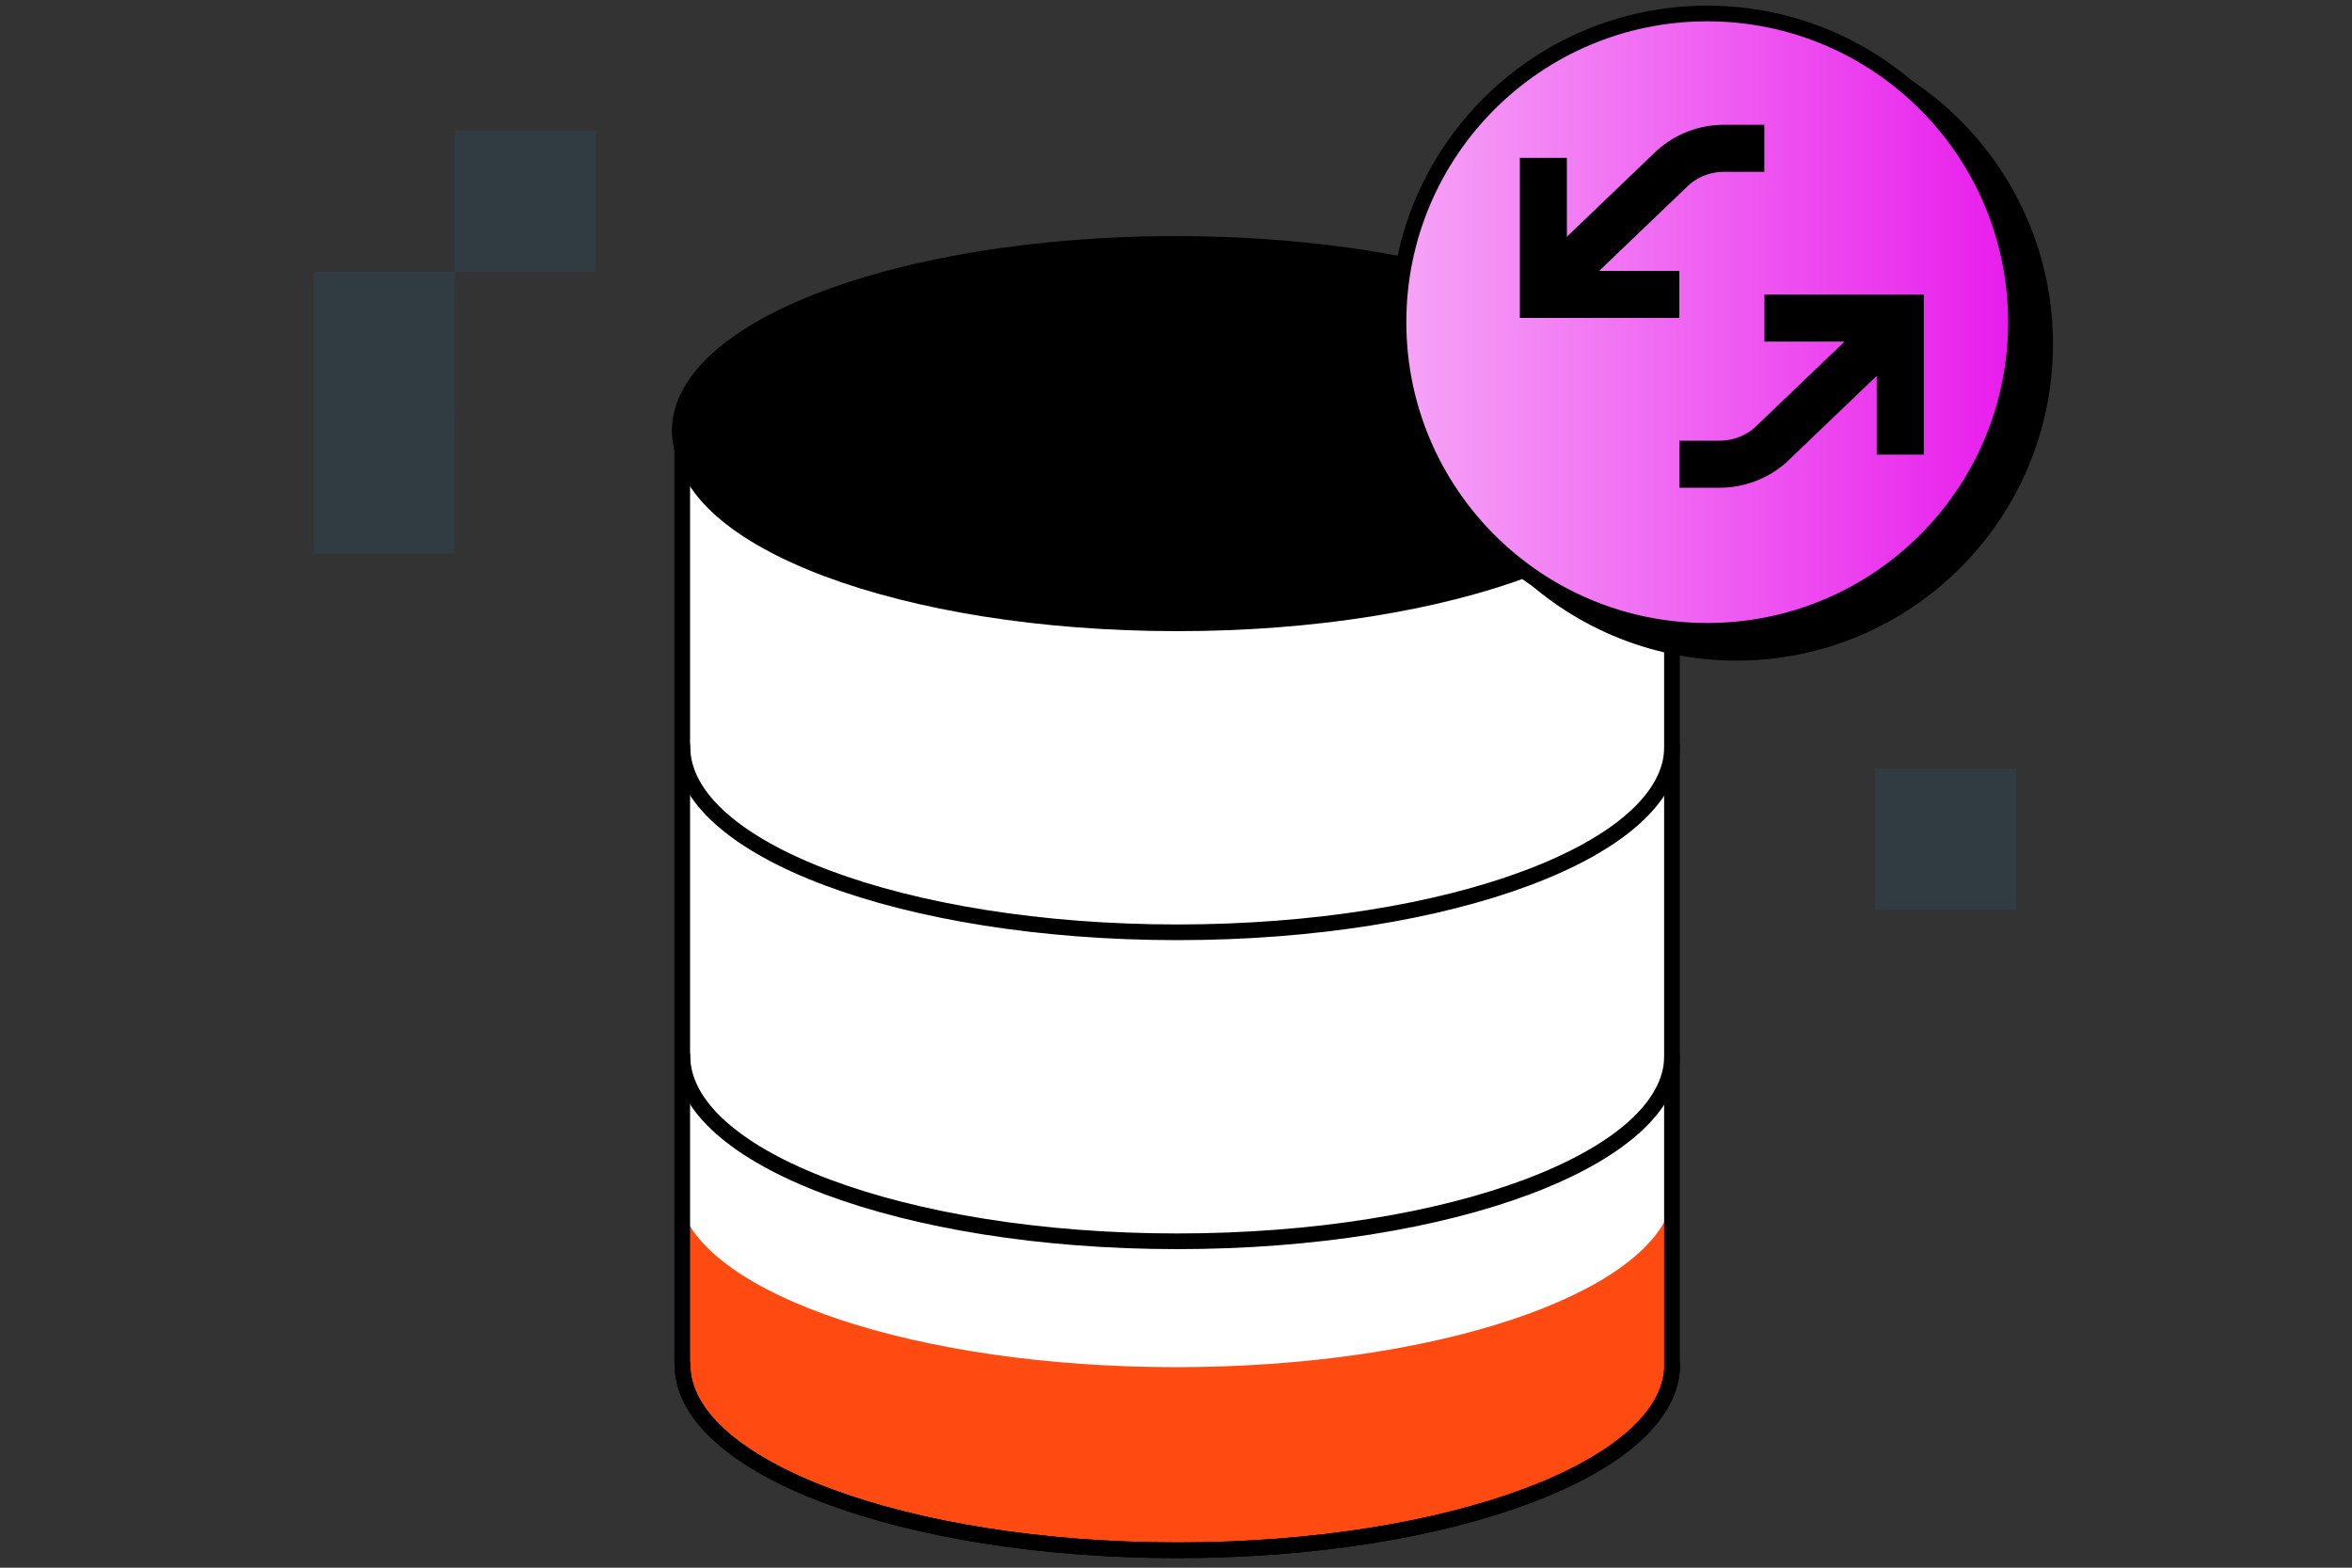 <?xml version="1.0" encoding="UTF-8"?><svg id="Layer_1" xmlns="http://www.w3.org/2000/svg" xmlns:xlink="http://www.w3.org/1999/xlink" viewBox="0 0 150 100"><rect x="0" y="0" width="150" height="100" fill="#333333" stroke="none"/><defs><style>.cls-1,.cls-2,.cls-3,.cls-4,.cls-5{stroke:#000;}.cls-1,.cls-2,.cls-4{stroke-linecap:round;stroke-linejoin:round;}.cls-1,.cls-5{fill:none;}.cls-6{fill:#fff;}.cls-7{fill:#ff4a11;}.cls-3,.cls-5{stroke-miterlimit:10;}.cls-4{fill:url(#linear-gradient);}.cls-5{stroke-width:3px;}.cls-8{fill:#313c42;}</style><linearGradient id="linear-gradient" x1="89.19" y1="20.55" x2="128.58" y2="20.55" gradientUnits="userSpaceOnUse"><stop offset="0" stop-color="#f6a4f7"/><stop offset="1" stop-color="#e81cec"/></linearGradient></defs><path class="cls-8" d="M128.58,49.05h-9v9h9v-9Z"/><rect class="cls-6" x="43.52" y="25.52" width="63.11" height="64.06" rx="2.12" ry="2.12"/><path class="cls-7" d="M43.35,76.78v10.61c0,6.38,14.17,11.55,31.64,11.55s31.64-5.17,31.64-11.55v-10.59c-1.65,5.84-15.18,10.41-31.64,10.41s-30.01-4.57-31.64-10.42Z"/><ellipse class="cls-3" cx="74.99" cy="27.47" rx="31.64" ry="11.91"/><path class="cls-1" d="M106.65,87.05c0,6.54-14.13,11.84-31.56,11.84s-31.56-5.3-31.56-11.84"/><path class="cls-1" d="M43.52,47.63c0,6.54,14.13,11.84,31.56,11.84s31.56-5.3,31.56-11.84"/><path class="cls-1" d="M43.52,27.92c0,6.54,14.13,11.84,31.56,11.84s31.56-5.3,31.56-11.84"/><path class="cls-1" d="M43.52,87.05c0,6.54,14.13,11.84,31.56,11.84s31.56-5.3,31.56-11.84"/><path class="cls-1" d="M43.52,67.34c0,6.54,14.13,11.84,31.56,11.84s31.56-5.3,31.56-11.84"/><polyline class="cls-1" points="106.63 27.63 106.63 33.23 106.63 47.22 106.63 87.13"/><polyline class="cls-1" points="43.51 86.97 43.51 47.22 43.51 33.22 43.51 27.47"/><path class="cls-8" d="M38.01,8.32h-9v9h9v-9Z"/><path class="cls-8" d="M29.01,17.32h-9v9h9v-9Z"/><path class="cls-8" d="M29.01,26.32h-9v9h9v-9Z"/><circle class="cls-2" cx="110.74" cy="21.95" r="19.69"/><circle class="cls-4" cx="108.88" cy="20.55" r="19.69"/><polyline class="cls-5" points="112.53 20.29 121.19 20.29 121.19 29"/><path class="cls-5" d="M121.37,20.29l-8.45,8.09c-.89.79-2.05,1.23-3.24,1.23h-2.58"/><polyline class="cls-5" points="107.1 18.78 98.43 18.78 98.43 10.07"/><path class="cls-5" d="M98.25,18.78l8.45-8.09c.89-.79,2.05-1.23,3.24-1.23h2.58"/></svg>